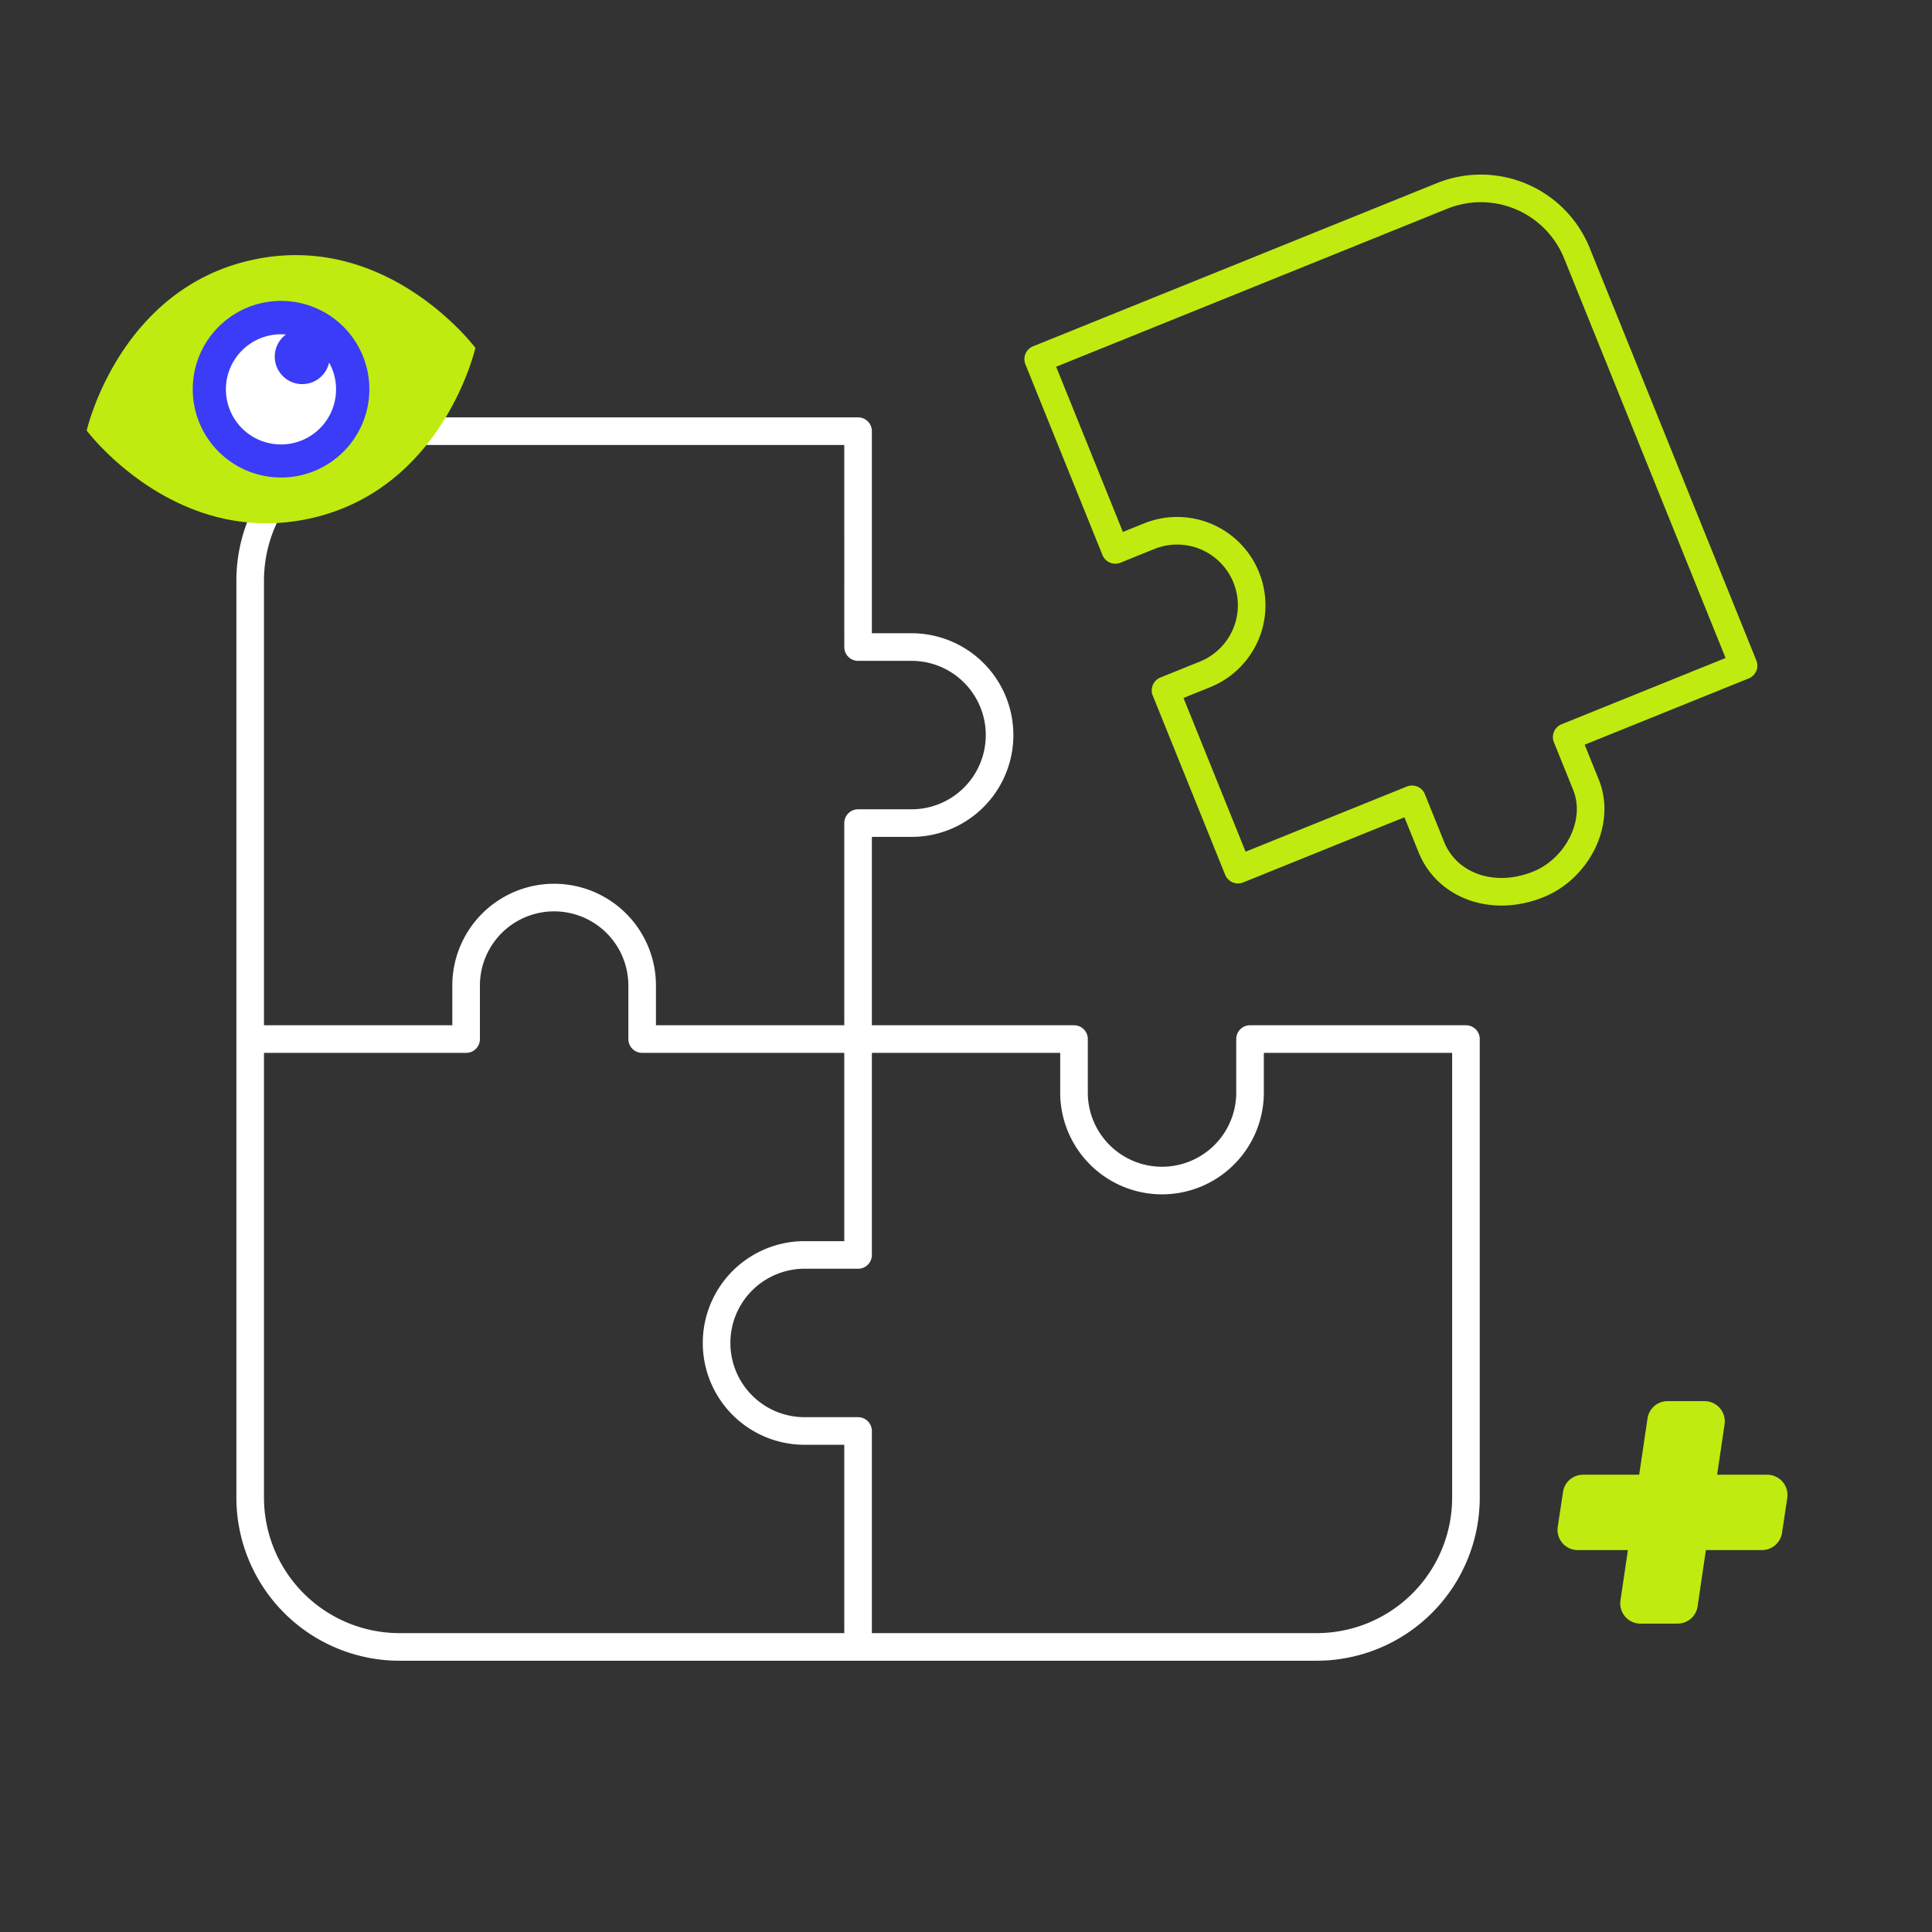 <svg xmlns="http://www.w3.org/2000/svg" xmlns:xlink="http://www.w3.org/1999/xlink" width="210" height="210" viewBox="0 0 210 210"><rect x="0" y="0" width="210" height="210" fill="#333333" stroke="none"/><defs><clipPath id="a"><rect width="210" height="210" transform="translate(1044 4525)" fill="#fff" stroke="#707070" stroke-width="1"/></clipPath></defs><g transform="translate(-1044 -4525)" clip-path="url(#a)"><g transform="translate(1071.194 4542.08)"><g transform="translate(0)"><path d="M130.339,214.075V190.6h-5.95a9.568,9.568,0,0,1,0-19.134h5.95V148" transform="translate(-64.264 -52.139)" fill="none" stroke="#fff" stroke-linejoin="round" stroke-width="3"/><path d="M6,130.34H29.471v-5.95a9.568,9.568,0,0,1,19.134,0v5.95H72.075" transform="translate(-6 -34.479)" fill="none" stroke="#fff" stroke-linejoin="round" stroke-width="3"/><path d="M72.075,72.076V48.6h5.95a9.568,9.568,0,0,0,0-19.134h-5.95V6h-49.8A16.238,16.238,0,0,0,6,22.274v99.6a16.238,16.238,0,0,0,16.274,16.274h99.6a16.238,16.238,0,0,0,16.274-16.274v-49.8H114.68v5.95a9.568,9.568,0,0,1-19.134,0v-5.95H72.075" transform="translate(-6 23.786)" fill="none" stroke="#fff" stroke-linejoin="round" stroke-width="3"/><g transform="translate(85.047)"><g transform="translate(0 0)"><path d="M59.26,11.264V59.611H38.528V65.2c0,4.474-4.36,8.1-8.834,8.1h0c-5.4,0-9.287-3.627-9.287-8.1V59.587H0V38.567H4.633a8.1,8.1,0,0,0,0-16.2H.653V0H48A11.264,11.264,0,0,1,59.26,11.264Z" transform="translate(0 22.199) rotate(-22)" fill="none" stroke="#bfeb10" stroke-linejoin="round" stroke-width="3"/></g></g></g></g><path d="M9.018,24.186a2.2,2.2,0,0,1-2.18-2.526l.808-5.469H2.2a2.2,2.2,0,0,1-2.18-2.532L.592,9.874A2.2,2.2,0,0,1,2.772,8h6.1l.905-6.115A2.2,2.2,0,0,1,11.951,0h4.021a2.2,2.2,0,0,1,2.181,2.527L17.344,8h5.443a2.2,2.2,0,0,1,2.18,2.53L24.4,14.313a2.2,2.2,0,0,1-2.18,1.876H16.123l-.9,6.115a2.2,2.2,0,0,1-2.181,1.88Z" transform="translate(1213.3 4677.297)" fill="#bfeb10"/><g transform="translate(1050.429 4548.733)"><circle cx="10.5" cy="10.5" r="10.5" transform="translate(13.57 7.267)" fill="#3b3cf7"/><path d="M21.6,0C6.646,0,0,14.4,0,14.4S6.646,28.8,21.6,28.8,43.2,14.4,43.2,14.4,36.555,0,21.6,0m0,24a9.6,9.6,0,1,1,9.6-9.6A9.6,9.6,0,0,1,21.6,24" transform="matrix(0.978, -0.208, 0.208, 0.978, 0, 8.982)" fill="#bfeb10"/><path d="M11.71,4.237A5.988,5.988,0,1,1,7.752.278,2.989,2.989,0,1,0,11.71,4.237" transform="matrix(0.978, -0.208, 0.208, 0.978, 17.009, 13.967)" fill="#fff"/></g></g></svg>